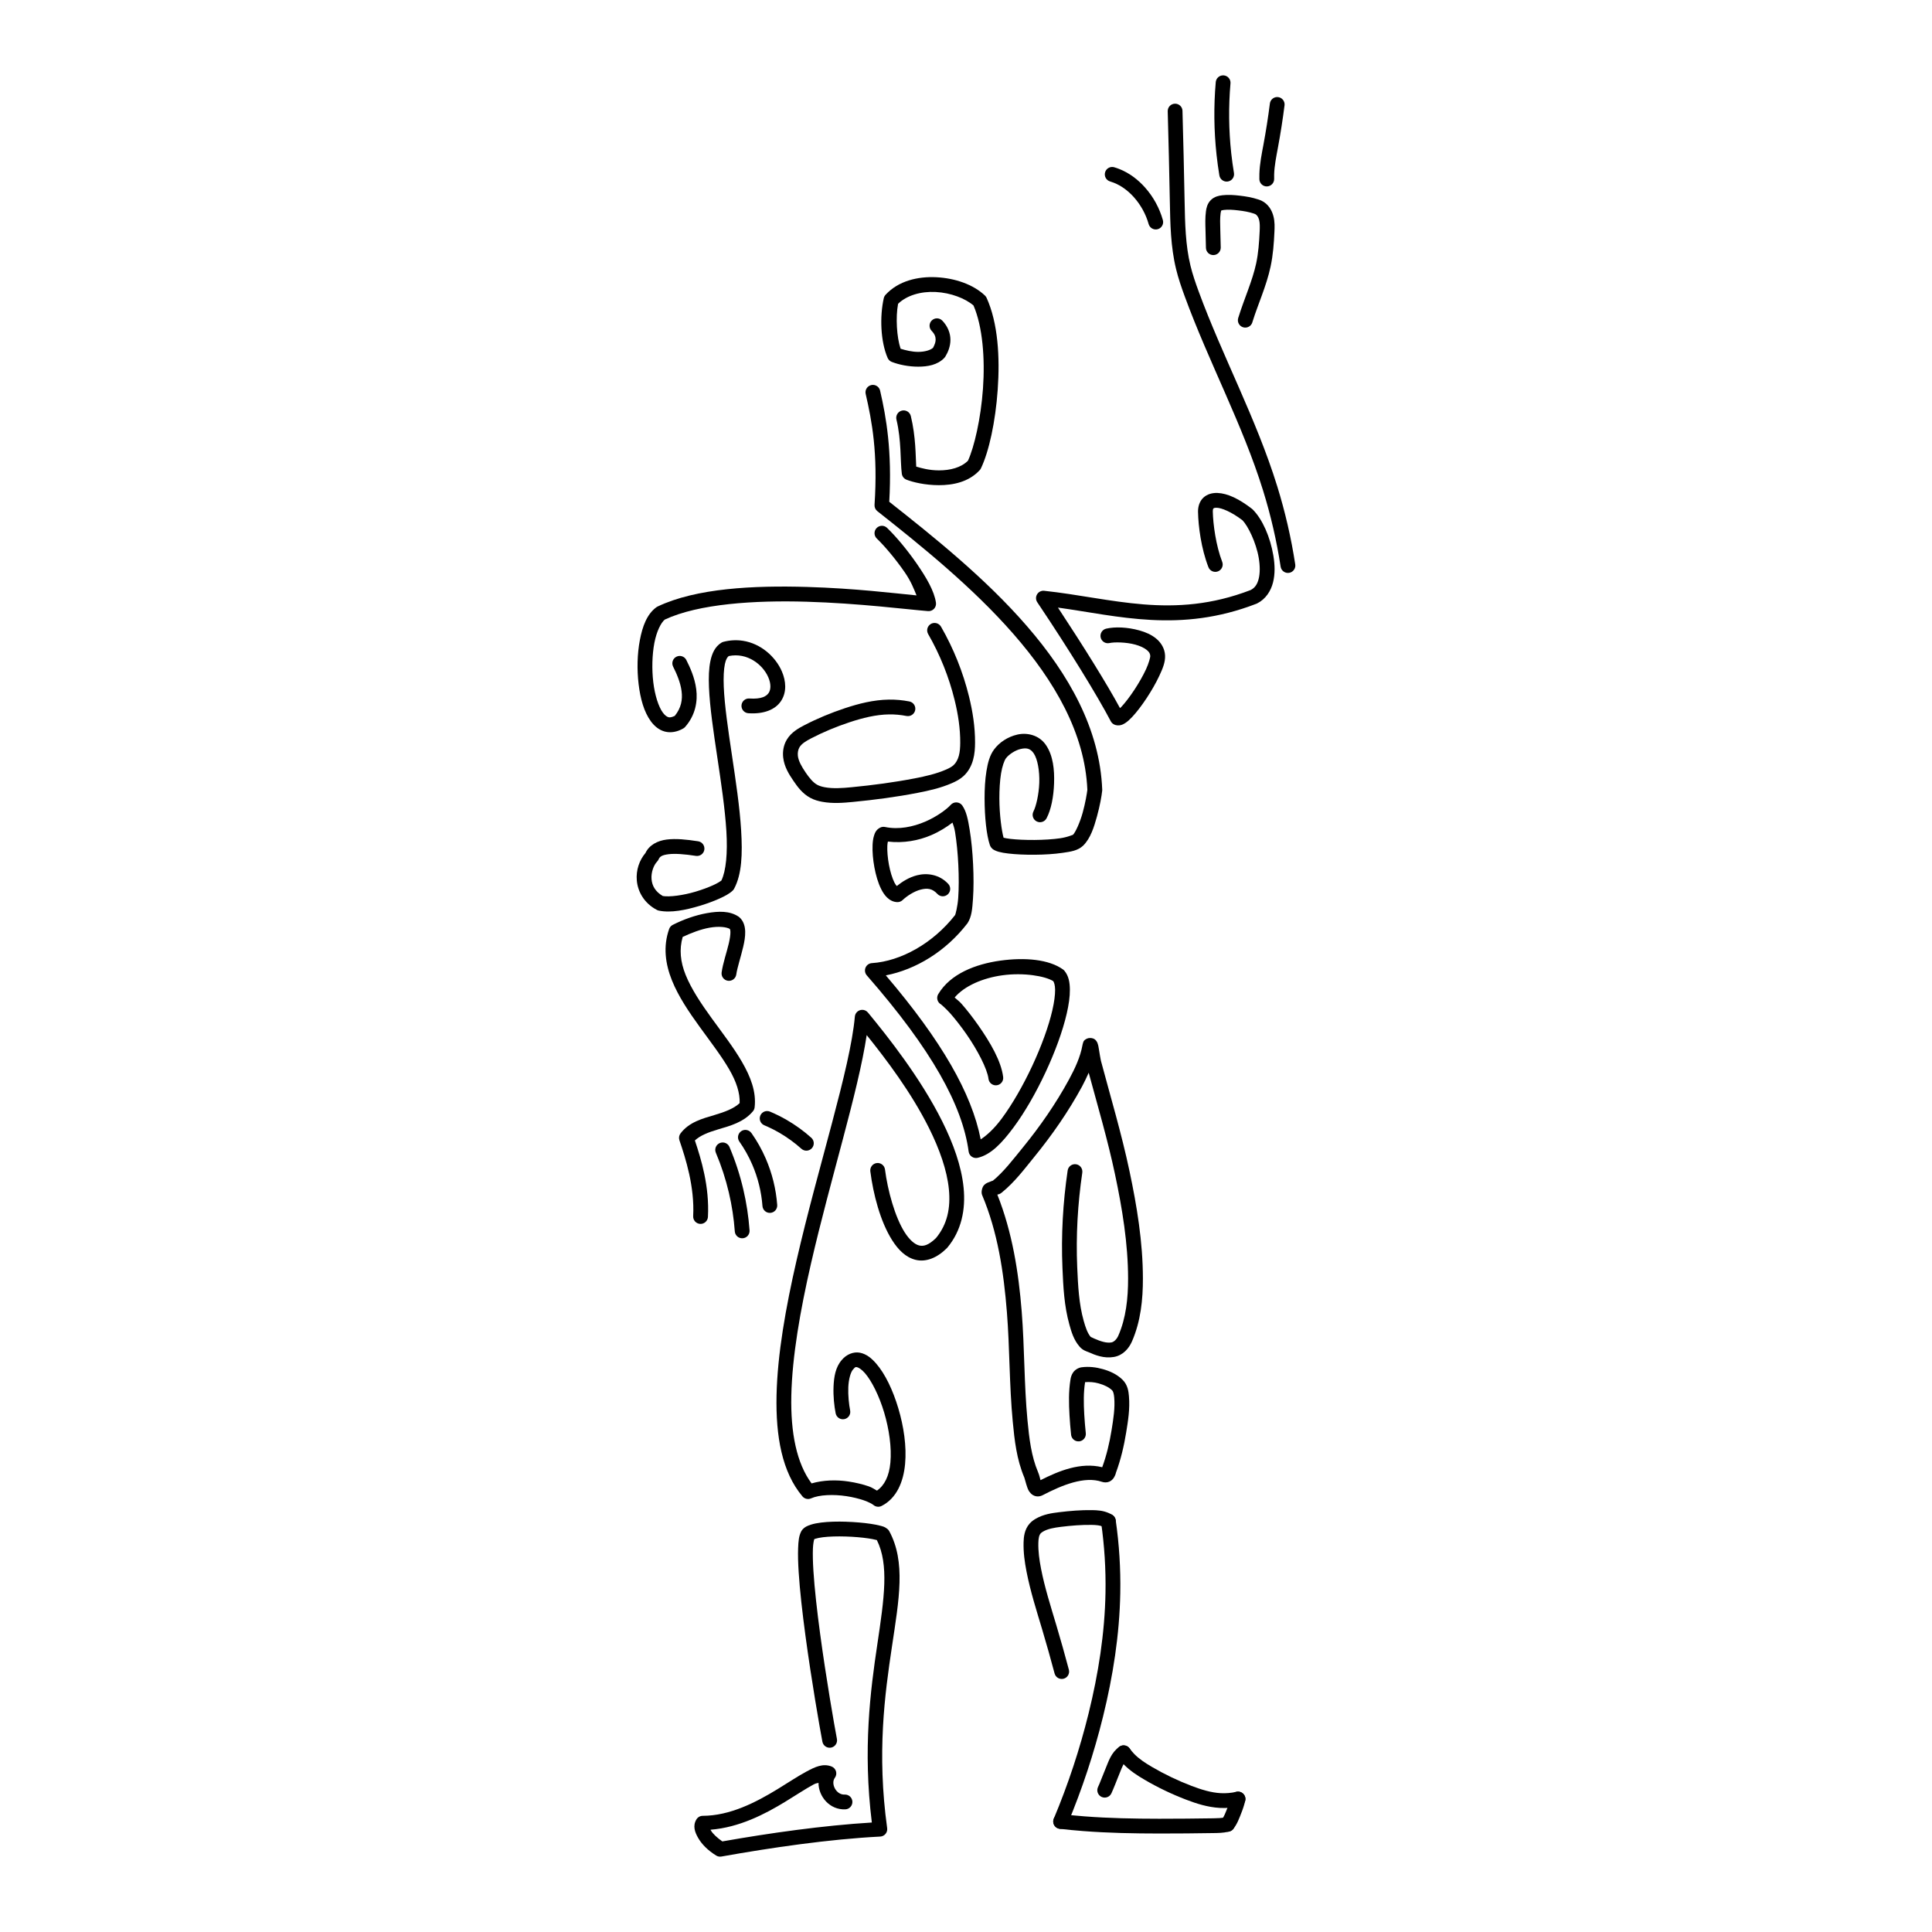 <?xml version="1.0" encoding="UTF-8"?>
<!-- Uploaded to: ICON Repo, www.iconrepo.com, Generator: ICON Repo Mixer Tools -->
<svg fill="#000000" width="800px" height="800px" version="1.1" viewBox="144 144 512 512" xmlns="http://www.w3.org/2000/svg">
 <g>
  <path d="m392.18 217.47c-4.93-0.254-10.117 0.961-13.5 4.656-0.23 0.25-0.391 0.559-0.469 0.887-1.098 4.852-0.875 11.48 1.027 15.852h0.004c0.207 0.484 0.602 0.859 1.094 1.047 1.973 0.758 4.484 1.258 6.988 1.258 2.504 0 5.109-0.43 6.926-2.316v-0.004c0.098-0.102 0.188-0.215 0.266-0.34 0.75-1.234 1.352-2.742 1.355-4.449 0.008-1.707-0.68-3.566-2.156-5.098h-0.004c-0.75-0.777-1.988-0.801-2.766-0.051-0.781 0.75-0.801 1.992-0.051 2.769 0.863 0.895 1.059 1.605 1.059 2.367-0.004 0.668-0.309 1.418-0.695 2.133-0.629 0.562-2.066 1.07-3.934 1.07-1.621 0-3.269-0.406-4.656-0.832-1.027-3.035-1.344-8.293-0.668-11.91 2.332-2.254 6.051-3.328 9.984-3.129 3.973 0.203 7.852 1.707 10.008 3.582 2.406 5.574 3.074 14.004 2.508 22.008-0.566 7.992-2.32 15.504-3.973 19.113-1.828 1.844-4.719 2.574-7.703 2.57-2.582-0.004-4.644-0.586-6.016-1-0.176-2.856-0.09-7.832-1.43-13.398v0.004c-0.125-0.504-0.441-0.941-0.883-1.211-0.445-0.273-0.977-0.355-1.484-0.234-0.504 0.121-0.941 0.438-1.211 0.883-0.27 0.441-0.355 0.977-0.234 1.48 1.348 5.606 0.984 10.977 1.426 14.367 0.094 0.711 0.566 1.312 1.23 1.574 1.711 0.668 4.91 1.453 8.59 1.457 3.68 0.008 7.91-0.805 10.812-3.973l0.004 0.004c0.133-0.145 0.238-0.305 0.324-0.48 2.141-4.461 3.852-12.328 4.453-20.875 0.605-8.547 0.09-17.645-2.949-24.328-0.105-0.227-0.254-0.434-0.434-0.605-3.098-2.938-7.914-4.594-12.844-4.848z"/>
  <path d="m467.84 195.76c-0.391 0.047-0.863 0.117-1.383 0.297-0.527 0.184-1.094 0.477-1.594 0.98-0.504 0.504-0.789 1.07-0.973 1.594-0.18 0.516-0.25 0.98-0.301 1.359-0.23 1.73-0.164 3.375-0.121 4.894 0.047 1.598 0.086 3.195 0.117 4.793 0.02 1.082 0.914 1.941 1.996 1.922 0.52-0.012 1.016-0.227 1.375-0.602 0.363-0.375 0.559-0.875 0.551-1.395-0.027-1.613-0.07-3.227-0.121-4.84-0.047-1.531-0.086-2.957 0.086-4.254 0.039-0.281 0.078-0.484 0.121-0.598 0.039-0.109 0.078-0.145 0.047-0.113s0-0.008 0.102-0.043c0.109-0.039 0.297-0.078 0.566-0.113 1.156-0.141 2.43-0.051 3.793 0.109 1.48 0.172 2.879 0.406 4.137 0.832 0.188 0.062 0.324 0.113 0.406 0.152 0.199 0.098 0.422 0.293 0.598 0.547 0.184 0.258 0.336 0.602 0.438 0.996 0.207 0.797 0.199 1.809 0.145 2.992-0.137 2.953-0.348 5.84-0.938 8.578-1.004 4.648-3.125 9.223-4.68 14.211-0.012 0.039-0.023 0.074-0.039 0.113-0.012 0.039-0.027 0.078-0.039 0.117l0.008-0.004c-0.316 1.035 0.262 2.129 1.297 2.449 0.496 0.152 1.031 0.102 1.492-0.141 0.461-0.242 0.805-0.66 0.957-1.156 0.012-0.035 0.023-0.07 0.031-0.109 0.012-0.035 0.023-0.07 0.031-0.109 1.449-4.652 3.644-9.328 4.769-14.551 0.668-3.102 0.883-6.207 1.02-9.223 0.055-1.215 0.129-2.633-0.266-4.156-0.199-0.766-0.52-1.547-1.023-2.269-0.512-0.727-1.195-1.371-2.07-1.801-0.336-0.168-0.641-0.27-0.895-0.355-1.668-0.559-3.336-0.82-4.926-1.008-1.465-0.172-3.051-0.305-4.719-0.102z"/>
  <path d="m482.38 169.72c-0.949 0.047-1.727 0.77-1.848 1.711-0.465 3.66-1.035 7.305-1.711 10.934-0.453 2.43-0.984 4.992-1.07 7.711-0.016 0.477-0.016 0.949-0.004 1.426 0.016 0.52 0.238 1.012 0.613 1.367 0.379 0.359 0.883 0.551 1.402 0.535s1.012-0.238 1.371-0.617c0.355-0.375 0.547-0.883 0.531-1.402-0.012-0.395-0.012-0.793 0-1.191 0.07-2.273 0.547-4.633 1.008-7.113 0.688-3.703 1.27-7.426 1.742-11.16l0.004 0.004c0.133-1.074-0.625-2.055-1.695-2.191-0.113-0.012-0.23-0.016-0.344-0.012z"/>
  <path d="m468.14 163.97c-1.016 0-1.863 0.777-1.953 1.789-0.559 6.41-0.484 12.871 0.211 19.27 0.199 1.828 0.449 3.644 0.746 5.457h0.004c0.082 0.512 0.367 0.973 0.789 1.273 0.422 0.305 0.949 0.426 1.461 0.34 0.516-0.082 0.973-0.367 1.277-0.789 0.301-0.426 0.426-0.953 0.34-1.465-0.289-1.742-0.531-3.484-0.723-5.238-0.668-6.141-0.734-12.352-0.199-18.508v-0.004c0.043-0.516-0.117-1.031-0.453-1.43-0.336-0.395-0.812-0.645-1.332-0.688-0.055-0.008-0.113-0.008-0.168-0.008z"/>
  <path d="m455.36 171.48c-1.082 0.031-1.934 0.93-1.902 2.012 0.223 7.965 0.41 15.934 0.562 23.902 0.113 5.871 0.199 11.949 1.66 17.941 0.609 2.504 1.441 4.906 2.297 7.234 6.449 17.574 15.336 33.98 20.754 51.43 2.047 6.594 3.602 13.344 4.648 20.168v0.004c0.078 0.512 0.359 0.977 0.777 1.281 0.418 0.309 0.945 0.438 1.457 0.359 0.516-0.078 0.977-0.359 1.285-0.777 0.309-0.422 0.438-0.945 0.355-1.461-1.074-7.019-2.676-13.953-4.781-20.734-5.566-17.941-14.5-34.406-20.82-51.621-0.836-2.281-1.613-4.543-2.164-6.809-1.324-5.426-1.441-11.215-1.555-17.094-0.152-7.977-0.34-15.953-0.562-23.93l0.004-0.004c-0.016-0.52-0.234-1.012-0.613-1.371-0.379-0.355-0.883-0.547-1.402-0.531z"/>
  <path d="m438.79 188.25c-0.887-0.023-1.68 0.555-1.926 1.406-0.305 1.039 0.289 2.125 1.324 2.43 0.336 0.098 0.672 0.215 0.996 0.344 2.008 0.793 3.836 2.172 5.344 3.871 1.797 2.023 3.141 4.473 3.875 7.078 0.141 0.504 0.477 0.926 0.93 1.18 0.453 0.254 0.988 0.316 1.488 0.176 1.039-0.293 1.645-1.375 1.352-2.414-0.898-3.184-2.519-6.148-4.715-8.621-1.848-2.078-4.141-3.852-6.836-4.914-0.438-0.172-0.883-0.328-1.332-0.457h0.004c-0.164-0.051-0.336-0.074-0.504-0.078z"/>
  <path d="m466.65 274.64c-1.355-0.055-2.746 0.297-3.754 1.254-1.008 0.957-1.434 2.363-1.406 3.766 0.074 3.836 0.844 9.723 2.754 14.645 0.391 1.008 1.527 1.504 2.531 1.113 1.012-0.391 1.512-1.523 1.121-2.531-1.645-4.242-2.422-9.949-2.488-13.301-0.012-0.645 0.121-0.789 0.188-0.852s0.262-0.199 0.891-0.172c1.246 0.051 3.797 1.039 6.777 3.309 1.465 1.508 3.625 5.891 4.316 9.984 0.352 2.066 0.359 4.062-0.02 5.559-0.375 1.477-1.02 2.383-2.129 2.953-20.684 7.961-36.809 2.106-54.707 0.199v-0.004c-0.754-0.078-1.492 0.285-1.883 0.938-0.395 0.652-0.375 1.473 0.051 2.106 8.484 12.633 15.918 24.766 19.477 31.535 0.18 0.344 0.461 0.629 0.805 0.812 0.652 0.352 1.355 0.328 1.84 0.207 0.48-0.121 0.836-0.316 1.164-0.527 0.66-0.426 1.23-0.965 1.848-1.617 1.23-1.305 2.562-3.07 3.84-5 1.273-1.93 2.481-4.019 3.379-5.949 0.902-1.93 1.586-3.57 1.512-5.352-0.078-1.871-1.098-3.457-2.379-4.504s-2.824-1.695-4.418-2.141c-3.184-0.891-6.488-1.008-8.801-0.473-0.508 0.117-0.945 0.43-1.223 0.871-0.273 0.441-0.363 0.973-0.246 1.48 0.246 1.051 1.293 1.707 2.348 1.465 1.191-0.277 4.383-0.27 6.867 0.426 1.242 0.348 2.328 0.855 2.992 1.402 0.664 0.543 0.914 0.984 0.941 1.637 0.012 0.27-0.359 1.836-1.148 3.527-0.789 1.695-1.914 3.656-3.094 5.445-1.184 1.793-2.441 3.434-3.422 4.473-0.16 0.168-0.223 0.195-0.363 0.332-3.414-6.316-9.543-16.176-16.441-26.637 16.027 2.219 32.305 6.844 52.621-1.031l-0.004-0.004c0.059-0.02 0.117-0.047 0.172-0.074 2.269-1.137 3.625-3.269 4.203-5.539s0.5-4.738 0.086-7.18c-0.828-4.879-2.875-9.586-5.465-12.172v0.004c-0.059-0.059-0.121-0.113-0.184-0.168-3.426-2.648-6.438-4.102-9.148-4.215z"/>
  <path d="m375.39 246c-0.172-0.004-0.34 0.012-0.504 0.051-1.055 0.242-1.715 1.293-1.473 2.348 1.668 7.242 3.262 15.656 2.348 29.395-0.043 0.645 0.234 1.27 0.742 1.668 23.312 18.395 54.41 43.906 55.656 73.84-0.105 0.961-0.531 3.496-1.23 6.031-0.711 2.578-1.879 5.168-2.578 5.902 0.051-0.062-1.414 0.621-3.352 0.906-1.961 0.289-4.434 0.438-6.84 0.457-2.406 0.02-4.758-0.09-6.477-0.293-0.754-0.09-1.312-0.203-1.727-0.305-0.496-1.805-1.102-6.027-1.113-10.41-0.004-2.336 0.133-4.664 0.441-6.59 0.312-1.926 0.863-3.449 1.297-4.039 0.703-0.953 2.383-2.125 3.894-2.473 1.508-0.344 2.551-0.207 3.488 1.184 1 1.48 1.566 4.644 1.457 7.773-0.109 3.129-0.871 6.309-1.543 7.582h0.008c-0.504 0.957-0.137 2.141 0.82 2.644 0.961 0.504 2.144 0.137 2.644-0.82 1.211-2.301 1.867-5.676 1.992-9.27s-0.254-7.328-2.129-10.102c-1.84-2.727-5.043-3.391-7.609-2.805-2.562 0.586-4.785 2.078-6.172 3.957-1.145 1.547-1.656 3.512-2.016 5.742-0.359 2.231-0.496 4.734-0.492 7.223 0.012 4.977 0.508 9.699 1.395 12.332 0.02 0.059 0.043 0.117 0.07 0.176 0.352 0.789 0.84 1.031 1.207 1.223 0.367 0.191 0.707 0.301 1.074 0.406 0.734 0.203 1.574 0.344 2.555 0.457 1.957 0.23 4.422 0.344 6.969 0.324 2.543-0.02 5.152-0.172 7.379-0.5 2.231-0.328 4.008-0.547 5.492-1.926h-0.004c0.02-0.02 0.039-0.039 0.059-0.059 1.891-1.918 2.801-4.816 3.586-7.656 0.785-2.84 1.25-5.496 1.383-6.816h0.004c0.008-0.094 0.012-0.188 0.008-0.277-1.246-32.246-33.113-57.895-56.438-76.305 0.762-13.426-0.781-22.312-2.426-29.453-0.199-0.867-0.957-1.492-1.848-1.523z"/>
  <path d="m377.68 283.34c-0.52 0.012-1.012 0.227-1.371 0.602-0.363 0.375-0.559 0.875-0.551 1.395 0.012 0.523 0.227 1.016 0.602 1.375 2.152 2.07 5.039 5.516 7.402 8.941 1.68 2.438 2.375 4.301 3.129 6.133-5.996-0.574-16.297-1.867-28.977-2.238-14.152-0.418-29.414 0.309-39.656 5.195-0.109 0.051-0.215 0.113-0.316 0.188-2.512 1.84-3.68 5.07-4.371 8.711-0.695 3.641-0.793 7.781-0.336 11.629 0.461 3.848 1.414 7.387 3.269 9.906 0.926 1.258 2.156 2.301 3.715 2.703s3.285 0.078 4.867-0.836v-0.004c0.188-0.105 0.355-0.246 0.496-0.41 2.75-3.129 3.336-6.824 2.93-9.98s-1.695-5.887-2.629-7.742h0.004c-0.488-0.965-1.664-1.355-2.629-0.871-0.465 0.234-0.82 0.641-0.984 1.137-0.16 0.492-0.121 1.031 0.113 1.496 0.875 1.742 1.934 4.106 2.238 6.484 0.293 2.262-0.086 4.434-1.801 6.562-0.684 0.32-1.238 0.465-1.621 0.367-0.453-0.117-0.977-0.469-1.543-1.234-1.133-1.535-2.121-4.598-2.531-8.043-0.41-3.441-0.312-7.273 0.289-10.43 0.59-3.082 1.77-5.387 2.766-6.184 8.988-4.191 23.809-5.137 37.617-4.727 13.914 0.41 26.727 2.059 32.145 2.488 0.594 0.047 1.176-0.18 1.586-0.613 0.406-0.438 0.594-1.031 0.508-1.621-0.457-3.121-2.543-6.644-5.051-10.285-2.508-3.641-5.469-7.195-7.914-9.547-0.375-0.359-0.875-0.555-1.395-0.547z"/>
  <path d="m340.84 313.81c-1.617-0.246-3.34-0.184-5.133 0.285-0.184 0.047-0.355 0.121-0.516 0.219-1.699 1.027-2.5 2.848-2.922 4.844s-0.492 4.332-0.383 6.977c0.219 5.285 1.195 11.801 2.203 18.527 1.008 6.731 2.047 13.668 2.41 19.617 0.352 5.766-0.09 10.527-1.324 13.07-0.328 0.246-1.043 0.727-2.184 1.238-1.293 0.586-2.926 1.191-4.633 1.703-3.316 0.996-6.941 1.461-8.703 1.164-2.008-1.164-2.84-2.734-2.988-4.453-0.156-1.812 0.566-3.727 1.488-4.691 0.164-0.168 0.293-0.367 0.387-0.582 0.32-0.742 0.914-1.137 2.629-1.352 1.715-0.215 4.266-0.023 7.246 0.441 0.512 0.082 1.039-0.047 1.457-0.352 0.422-0.305 0.703-0.766 0.781-1.281 0.168-1.066-0.566-2.07-1.637-2.234-3.133-0.488-5.922-0.766-8.344-0.461-2.363 0.297-4.609 1.406-5.625 3.57-1.617 1.918-2.527 4.516-2.289 7.277 0.254 2.953 1.949 6.051 5.336 7.809 0.16 0.082 0.328 0.141 0.5 0.176 3.199 0.672 7.164-0.164 10.887-1.281 1.863-0.559 3.629-1.215 5.117-1.883 1.488-0.672 2.648-1.27 3.562-2.133 0.156-0.145 0.281-0.312 0.383-0.5 2.074-3.867 2.242-9.273 1.863-15.488s-1.441-13.227-2.445-19.953c-1.008-6.727-1.957-13.184-2.16-18.113-0.102-2.465-0.004-4.551 0.301-6.004 0.281-1.332 0.699-1.852 1.016-2.102 4.898-1.023 9.023 2.238 10.484 5.613 0.75 1.734 0.699 3.238 0.121 4.129s-1.898 1.723-5.133 1.504l-0.004-0.004c-0.516-0.035-1.027 0.137-1.422 0.48-0.391 0.344-0.629 0.828-0.664 1.348-0.07 1.078 0.746 2.012 1.828 2.082 4.062 0.273 7.144-0.93 8.672-3.273 1.531-2.344 1.301-5.273 0.195-7.828-1.656-3.832-5.512-7.367-10.359-8.109z"/>
  <path d="m391.67 309.09c-0.344 0-0.68 0.09-0.977 0.258-0.449 0.262-0.781 0.688-0.918 1.191-0.133 0.5-0.066 1.039 0.195 1.488 3.141 5.461 5.508 11.371 7.012 17.488 0.922 3.746 1.508 7.547 1.488 11.309-0.008 1.266-0.09 2.441-0.371 3.473-0.277 1.016-0.77 1.914-1.41 2.492-0.473 0.43-1.16 0.801-1.984 1.16-2.547 1.109-5.371 1.762-8.297 2.328-5.508 1.062-11.094 1.801-16.711 2.344-2.531 0.246-4.941 0.414-7.129 0.008-0.75-0.141-1.414-0.34-1.949-0.625-1.125-0.598-2.133-1.832-3.137-3.309-1.051-1.551-1.879-3.019-2.039-4.379-0.094-0.828 0.062-1.672 0.426-2.281 0.254-0.426 0.668-0.848 1.188-1.23 0.523-0.387 1.164-0.746 1.879-1.121 3.258-1.695 6.668-3.106 10.172-4.269 3.496-1.16 7.016-2.039 10.488-2.09 1.551-0.023 3.109 0.117 4.633 0.418l0.004-0.004c0.508 0.102 1.039-0.004 1.469-0.297 0.434-0.289 0.73-0.738 0.832-1.25 0.102-0.508-0.008-1.039-0.297-1.469-0.289-0.434-0.738-0.73-1.25-0.832-1.793-0.352-3.621-0.516-5.445-0.488-4.082 0.062-7.988 1.07-11.664 2.289-3.68 1.223-7.289 2.715-10.75 4.512-0.762 0.395-1.59 0.844-2.406 1.445-0.82 0.605-1.621 1.371-2.219 2.379-0.875 1.473-1.133 3.148-0.949 4.727 0.285 2.492 1.562 4.477 2.691 6.137 1.078 1.586 2.391 3.43 4.539 4.57 1.027 0.547 2.086 0.832 3.074 1.016 2.863 0.531 5.644 0.285 8.223 0.039 5.707-0.551 11.414-1.301 17.074-2.398 3.008-0.582 6.125-1.277 9.121-2.582 0.977-0.426 2.066-0.961 3.051-1.852 1.344-1.219 2.129-2.793 2.559-4.359 0.426-1.551 0.504-3.074 0.512-4.484 0.023-4.184-0.629-8.297-1.602-12.266-1.594-6.477-4.098-12.727-7.422-18.508l-0.004 0.008c-0.352-0.609-1-0.984-1.699-0.984z"/>
  <path d="m397.44 356.64c-0.566-0.008-1.109 0.23-1.484 0.652-0.945 1.059-3.562 3.078-6.769 4.453s-7.012 2.18-10.645 1.414c-0.426-0.09-0.871-0.035-1.266 0.156-1.105 0.543-1.441 1.441-1.672 2.203-0.23 0.762-0.324 1.559-0.363 2.441-0.078 1.766 0.102 3.84 0.484 5.902 0.383 2.062 0.957 4.09 1.801 5.769 0.422 0.84 0.91 1.602 1.578 2.242s1.625 1.191 2.731 1.199c0.504 0.004 0.988-0.188 1.355-0.535 1.188-1.117 3.07-2.34 4.793-2.781 1.723-0.441 3.062-0.332 4.434 1.145v0.004c0.738 0.789 1.977 0.836 2.769 0.098 0.793-0.738 0.84-1.977 0.102-2.769-2.352-2.531-5.625-2.953-8.277-2.273-2.121 0.543-3.879 1.668-5.356 2.852-0.184-0.219-0.395-0.48-0.629-0.941-0.582-1.156-1.117-2.926-1.453-4.727-0.336-1.805-0.48-3.664-0.422-5.008 0.023-0.504 0.09-0.812 0.148-1.113 4.125 0.484 8.133-0.262 11.43-1.676 2.324-0.996 4.144-2.172 5.691-3.352 0.262 0.871 0.465 1.215 0.684 2.527 0.41 2.508 0.715 5.621 0.863 8.719s0.148 6.199-0.027 8.68c-0.176 2.461-0.75 4.434-0.816 4.559-5.867 7.516-14.395 12.258-22.066 12.758l-0.004-0.004c-0.742 0.051-1.395 0.516-1.68 1.203-0.285 0.691-0.156 1.48 0.332 2.043 17.266 19.746 25.367 34.523 26.996 46.703 0.074 0.543 0.371 1.035 0.824 1.348 0.453 0.316 1.016 0.426 1.551 0.305 3.516-0.801 6.465-3.938 9.512-8.043s6.019-9.32 8.516-14.68c2.496-5.356 4.516-10.836 5.59-15.508 0.539-2.336 0.848-4.465 0.832-6.352-0.016-1.887-0.305-3.606-1.43-4.977l0.004 0.004c-0.105-0.129-0.23-0.246-0.363-0.344-3.746-2.711-10.129-3.262-16.645-2.359-6.516 0.902-13.23 3.469-16.449 8.879h-0.004c-0.273 0.465-0.348 1.02-0.199 1.539 0.145 0.52 0.5 0.953 0.977 1.203-0.07-0.035 1.227 1.008 2.492 2.449 1.266 1.445 2.769 3.359 4.219 5.438 2.894 4.16 5.508 9.172 5.832 11.812v0.004c0.129 1.074 1.109 1.836 2.18 1.707 1.074-0.133 1.84-1.109 1.707-2.184-0.52-4.246-3.445-9.188-6.504-13.578-1.527-2.195-3.106-4.207-4.488-5.785-0.711-0.812-1.281-1.156-1.863-1.719 2.598-3.066 7.441-5.16 12.637-5.879 5.668-0.785 11.387 0.207 13.5 1.555 0.195 0.324 0.473 0.996 0.484 2.273 0.012 1.414-0.238 3.301-0.73 5.438-0.984 4.277-2.918 9.574-5.324 14.73s-5.285 10.191-8.113 13.996c-2.059 2.773-3.984 4.457-5.551 5.488-2.398-12.184-10.293-26.035-25.145-43.461 7.973-1.547 15.875-6.367 21.559-13.707h0.004c0.035-0.043 0.066-0.09 0.098-0.137 1.102-1.711 1.246-3.738 1.438-6.441s0.188-5.918 0.031-9.145c-0.156-3.227-0.465-6.445-0.91-9.16-0.445-2.715-0.84-4.793-1.938-6.402h0.004c-0.363-0.527-0.957-0.844-1.594-0.852z"/>
  <path d="m335.82 385.66c-1.418-0.105-2.93 0.055-4.461 0.328-3.066 0.543-6.293 1.691-9.07 3.113l-0.004-0.004c-0.445 0.23-0.789 0.621-0.953 1.09-1.652 4.644-0.996 9.305 0.738 13.621 1.734 4.316 4.519 8.402 7.367 12.34s5.773 7.723 7.824 11.27c1.898 3.281 2.863 6.25 2.754 8.918-1.508 1.438-3.902 2.34-6.754 3.184-3.121 0.922-6.676 1.859-8.922 4.859v-0.004c-0.387 0.52-0.496 1.195-0.285 1.809 1.637 4.805 4.051 12.316 3.644 20.105v-0.004c-0.027 0.52 0.152 1.027 0.5 1.414 0.348 0.387 0.836 0.617 1.355 0.645 0.52 0.027 1.027-0.152 1.414-0.5 0.383-0.352 0.617-0.836 0.645-1.355 0.422-8.098-1.812-15.34-3.461-20.254 1.348-1.281 3.496-2.152 6.223-2.957 3.109-0.918 6.719-1.859 9.168-4.785 0.242-0.293 0.398-0.652 0.441-1.031 0.484-4.125-1.082-8.125-3.332-12.008-2.246-3.887-5.242-7.734-8.043-11.602-2.801-3.867-5.402-7.75-6.91-11.5-1.395-3.473-1.727-6.746-0.781-10.055 2.266-1.07 4.812-2.039 7.121-2.449 2.508-0.445 4.516-0.168 5.344 0.316 0.062 0.082 0.168 0.203 0.184 0.828 0.016 0.73-0.145 1.82-0.426 3.023-0.562 2.406-1.551 5.207-1.902 7.688h0.004c-0.152 1.07 0.594 2.059 1.664 2.211 0.516 0.07 1.035-0.062 1.453-0.375 0.414-0.312 0.688-0.777 0.762-1.293 0.25-1.789 1.207-4.633 1.84-7.34 0.316-1.352 0.555-2.688 0.523-4.008-0.031-1.32-0.375-2.797-1.551-3.828v0.004c-0.062-0.055-0.129-0.105-0.199-0.152-1.168-0.785-2.5-1.156-3.918-1.262z"/>
  <path d="m335.41 446.77c-0.227 0.012-0.453 0.062-0.66 0.152-0.996 0.422-1.465 1.57-1.043 2.566 1.449 3.422 2.606 6.969 3.453 10.586 0.793 3.371 1.32 6.809 1.57 10.266 0.039 0.52 0.281 1 0.672 1.34 0.395 0.34 0.906 0.512 1.426 0.473 0.52-0.035 1-0.277 1.34-0.672 0.344-0.395 0.512-0.906 0.473-1.426-0.266-3.66-0.82-7.301-1.66-10.875-0.898-3.832-2.125-7.59-3.66-11.215-0.324-0.762-1.086-1.238-1.91-1.195z"/>
  <path d="m341.53 443.43c-0.402 0.004-0.793 0.129-1.121 0.359-0.883 0.621-1.098 1.844-0.477 2.727 1.34 1.906 2.488 3.953 3.414 6.09 1.508 3.481 2.43 7.223 2.715 11.004v0.004c0.039 0.516 0.281 1 0.676 1.34s0.906 0.508 1.422 0.469c0.52-0.039 1-0.281 1.34-0.676 0.34-0.395 0.508-0.91 0.469-1.426-0.316-4.223-1.344-8.379-3.023-12.266-1.031-2.387-2.309-4.664-3.805-6.789h-0.004c-0.367-0.523-0.969-0.836-1.605-0.836z"/>
  <path d="m347.22 438.44c-0.758 0.031-1.43 0.5-1.727 1.199-0.199 0.48-0.203 1.02-0.008 1.5 0.195 0.48 0.574 0.863 1.055 1.066 1.363 0.574 2.688 1.23 3.969 1.973 2.098 1.215 4.074 2.648 5.879 4.266v-0.004c0.387 0.348 0.895 0.527 1.414 0.5 0.52-0.031 1.008-0.266 1.352-0.652 0.348-0.387 0.527-0.895 0.5-1.414-0.031-0.52-0.262-1.008-0.652-1.355-2.008-1.797-4.199-3.387-6.531-4.734-1.422-0.82-2.894-1.551-4.41-2.191-0.266-0.109-0.551-0.164-0.84-0.152z"/>
  <path d="m433.75 419.24c-0.449-0.207-1.227-0.223-1.715 0.016-0.977 0.477-0.949 0.949-1.031 1.176-0.082 0.23-0.109 0.375-0.137 0.527-0.555 3.117-1.961 6.152-3.586 9.145-3.465 6.375-7.641 12.383-12.25 18.035-2.633 3.227-5.066 6.453-8.012 8.848 0.32-0.262-0.242 0.043-0.918 0.293-0.34 0.125-0.746 0.242-1.277 0.746s-0.891 1.875-0.555 2.668c4.121 9.738 5.731 20.434 6.578 31.145 0.75 9.473 0.617 19.133 1.539 28.859 0.461 4.879 1.016 10.043 3.086 14.914 0.109 0.254 0.359 1.391 0.734 2.457 0.188 0.535 0.371 1.098 0.988 1.719 0.309 0.312 0.793 0.641 1.398 0.746 0.605 0.109 1.23-0.039 1.676-0.27 5.223-2.711 11.133-5.141 15.766-3.562 0.547 0.188 1.297 0.227 1.93-0.043 0.633-0.27 1.02-0.734 1.238-1.09 0.441-0.715 0.508-1.219 0.555-1.348 1.277-3.469 2.113-7.047 2.691-10.621 0.488-3.008 1.027-6.227 0.73-9.598-0.105-1.211-0.289-2.973-1.699-4.356-1.555-1.527-3.484-2.328-5.269-2.828-1.738-0.488-3.633-0.727-5.574-0.473-0.918 0.121-1.781 0.703-2.234 1.348-0.453 0.645-0.613 1.277-0.707 1.832-0.535 3.238-0.441 6.438-0.27 9.496 0.098 1.738 0.242 3.469 0.422 5.191v0.016c0.113 1.074 1.074 1.855 2.148 1.746 0.52-0.051 0.992-0.309 1.32-0.715 0.328-0.402 0.484-0.922 0.43-1.438-0.172-1.672-0.316-3.34-0.41-5.004-0.164-2.941-0.215-5.812 0.223-8.531 1.176-0.094 2.387-0.012 3.594 0.328 1.426 0.398 2.719 1 3.582 1.848 0.258 0.254 0.453 0.887 0.543 1.898 0.238 2.727-0.211 5.625-0.699 8.633-0.547 3.371-1.324 6.691-2.481 9.84-5.758-1.402-11.508 0.973-16.355 3.43-0.168-0.613-0.305-1.324-0.664-2.168-1.773-4.172-2.336-8.918-2.793-13.75-0.895-9.441-0.758-19.082-1.527-28.801-0.828-10.414-2.5-21.004-6.457-30.961 0.367-0.105 0.605-0.07 1.191-0.547 3.445-2.801 6.016-6.269 8.578-9.414 4.734-5.805 9.051-12.008 12.652-18.637 0.641-1.176 1.223-2.438 1.793-3.699 2.434 8.98 5.055 17.867 6.957 26.852 1.941 9.172 3.465 18.414 3.481 27.66 0.008 5.258-0.551 10.52-2.574 15.137-0.434 0.992-1.168 1.703-1.859 1.824-1.281 0.219-2.848-0.273-4.519-1.016-0.738-0.328-0.988-0.477-0.941-0.426-0.867-1.004-1.383-2.543-1.875-4.289-1.254-4.457-1.5-9.277-1.711-14.18-0.355-8.367 0.121-16.777 1.344-25.078l-0.004-0.004c0.156-1.07-0.582-2.066-1.652-2.223s-2.066 0.582-2.223 1.652c-1.254 8.531-1.75 17.191-1.379 25.82 0.211 4.914 0.438 10.043 1.852 15.07 0.504 1.793 1.098 3.953 2.684 5.789 0.887 1.027 1.895 1.258 2.324 1.445 1.84 0.816 4.148 1.746 6.773 1.293 2.445-0.422 3.992-2.297 4.785-4.109 2.352-5.367 2.91-11.184 2.902-16.715-0.016-9.672-1.594-19.184-3.562-28.473-2.102-9.922-4.996-19.57-7.57-29.223-0.109-0.406-0.34-1.918-0.531-3.051-0.098-0.566-0.137-0.961-0.352-1.551-0.055-0.148-0.086-0.309-0.34-0.641-0.125-0.164-0.316-0.406-0.766-0.617z"/>
  <path d="m372.51 411.62c-1.02-0.008-1.875 0.766-1.965 1.785-1.207 13.742-9.684 39.512-15.441 64.574-2.879 12.531-5.082 24.934-5.312 35.809-0.234 10.879 1.453 20.344 6.859 26.762h-0.004c0.562 0.668 1.5 0.887 2.297 0.531 2.164-0.969 5.953-1.102 9.367-0.582 1.707 0.258 3.332 0.664 4.625 1.109 1.289 0.445 2.269 1.004 2.504 1.211l0.004-0.004c0.598 0.531 1.465 0.641 2.18 0.281 4.027-2.039 5.801-6.43 6.234-11.129s-0.363-9.961-1.797-14.758c-1.434-4.793-3.461-9.086-5.887-11.875-1.215-1.395-2.551-2.5-4.266-2.848-1.699-0.344-3.598 0.441-4.812 1.902-1.695 1.926-2.09 4.516-2.199 7.07-0.109 2.57 0.18 5.156 0.559 7.082 0.207 1.059 1.234 1.754 2.297 1.547 1.059-0.211 1.75-1.238 1.543-2.301-0.32-1.633-0.578-4.016-0.488-6.164s0.648-4.012 1.227-4.66h0.004c0.02-0.02 0.035-0.043 0.055-0.062 0.582-0.707 0.668-0.648 1.039-0.574 0.371 0.074 1.195 0.547 2.09 1.578 1.789 2.059 3.769 6.016 5.086 10.426 1.316 4.41 2.019 9.305 1.652 13.277-0.332 3.59-1.57 6.047-3.559 7.422-0.703-0.379-1.297-0.824-2.188-1.133-1.555-0.535-3.379-0.98-5.309-1.273-3.266-0.496-6.738-0.402-9.828 0.496-3.945-5.289-5.582-13.359-5.371-23.25 0.223-10.41 2.367-22.613 5.215-35.016 5.199-22.625 12.48-45.363 14.762-60.543 5.117 6.375 11.777 15.129 16.523 24.652 2.769 5.555 4.762 11.168 5.258 16.203 0.492 5.004-0.438 9.336-3.41 12.922-2 1.953-3.328 2.25-4.461 1.977-1.156-0.277-2.547-1.441-3.84-3.473-2.582-4.062-4.504-11.074-5.223-16.672-0.137-1.07-1.117-1.832-2.191-1.695-0.516 0.066-0.984 0.336-1.301 0.746-0.32 0.414-0.461 0.934-0.395 1.449 0.773 6.027 2.633 13.297 5.801 18.277 1.586 2.492 3.562 4.535 6.227 5.18 2.664 0.641 5.602-0.461 8.227-3.07l0.004-0.004c0.043-0.039 0.082-0.082 0.121-0.125 3.781-4.512 4.91-10.137 4.344-15.895-0.566-5.758-2.75-11.746-5.648-17.566-5.801-11.637-14.539-22.613-19.707-28.883h-0.004c-0.367-0.449-0.914-0.711-1.496-0.715z"/>
  <path d="m368.23 547.27c-2.312-0.07-4.641-0.023-6.629 0.223-0.992 0.125-1.902 0.297-2.727 0.562-0.824 0.266-1.609 0.578-2.289 1.379v0.004c-0.098 0.113-0.18 0.242-0.25 0.379-0.648 1.277-0.75 2.629-0.824 4.414-0.074 1.781-0.012 3.93 0.141 6.356 0.305 4.856 0.984 10.812 1.793 16.832 1.621 12.039 3.766 24.285 4.5 28.156 0.203 1.062 1.23 1.758 2.293 1.559 1.059-0.203 1.758-1.23 1.555-2.293-0.711-3.754-2.856-16.012-4.461-27.945-0.805-5.969-1.469-11.863-1.766-16.555-0.148-2.344-0.199-4.387-0.137-5.949 0.059-1.391 0.27-2.219 0.355-2.5 0.07-0.039 0.02-0.02 0.293-0.109 0.465-0.152 1.172-0.297 2.008-0.402 1.668-0.207 3.852-0.262 6.019-0.195 2.172 0.066 4.344 0.254 6.019 0.504 0.84 0.125 1.555 0.266 2.051 0.398 0.199 0.051 0.086 0 0.203 0.051 3.238 6.504 1.961 15.316 0.117 27.66-1.824 12.199-3.856 27.719-1.449 47.184-12.945 0.785-27.094 2.797-39.621 5.008-1.418-0.992-2.527-2.047-2.996-2.852-0.137-0.238-0.082-0.074-0.133-0.246 7.625-0.605 14.391-4.113 19.777-7.402 2.938-1.793 5.5-3.496 7.488-4.562 0.797-0.426 0.812-0.285 1.352-0.457-0.012 3.641 3.008 7.227 7.125 7.016v0.004c1.078-0.059 1.906-0.977 1.855-2.055-0.055-1.082-0.973-1.914-2.055-1.859-2.254 0.113-3.742-2.906-2.598-4.438 0.363-0.488 0.477-1.117 0.316-1.699-0.164-0.586-0.59-1.062-1.152-1.289-2.301-0.93-4.426 0.113-6.699 1.332-2.269 1.219-4.82 2.926-7.672 4.668-5.711 3.488-12.559 7.035-19.801 7.059h-0.004c-0.68 0-1.309 0.359-1.664 0.941-1.027 1.684-0.453 3.356 0.477 4.953 0.926 1.598 2.484 3.227 4.758 4.633h-0.004c0.41 0.254 0.902 0.348 1.379 0.262 13.277-2.367 28.613-4.609 42.09-5.293 0.547-0.027 1.059-0.285 1.41-0.707s0.508-0.973 0.434-1.52c-2.762-19.926-0.621-35.496 1.266-48.102 1.887-12.605 3.703-22.449-0.715-30.613l-0.004 0.004c-0.117-0.223-0.277-0.418-0.473-0.578-0.746-0.613-1.285-0.699-2-0.887-0.715-0.188-1.543-0.344-2.481-0.484-1.871-0.277-4.156-0.473-6.473-0.547z"/>
  <path d="m441.74 606.54c-0.402 0.008-0.789 0.137-1.117 0.371-0.504 0.367-0.961 0.797-1.355 1.277-0.805 0.977-1.258 2.016-1.637 2.906-0.816 1.918-1.492 3.809-2.246 5.582-0.133 0.316-0.273 0.629-0.414 0.941-0.445 0.988-0.004 2.148 0.98 2.594 0.984 0.445 2.144 0.008 2.59-0.977 0.152-0.34 0.301-0.68 0.445-1.02 0.82-1.918 1.496-3.812 2.254-5.59 0.348-0.816 0.68-1.488 1.055-1.941 0.184-0.223 0.395-0.426 0.629-0.594l-0.004-0.004c0.879-0.637 1.074-1.859 0.441-2.734-0.375-0.52-0.98-0.82-1.621-0.812z"/>
  <path d="m441.76 606.54c-0.402 0.004-0.793 0.133-1.117 0.363-0.426 0.301-0.715 0.758-0.801 1.27s0.031 1.039 0.332 1.465c0.473 0.668 0.996 1.293 1.566 1.879 1.699 1.754 3.68 3.019 5.582 4.133 3.519 2.059 7.207 3.824 11.016 5.281 2.758 1.055 5.731 2.008 8.93 2.184 1.762 0.098 3.535-0.051 5.258-0.441v-0.004c0.508-0.113 0.949-0.426 1.223-0.867 0.277-0.441 0.367-0.973 0.254-1.48-0.242-1.055-1.289-1.715-2.344-1.473-1.363 0.309-2.777 0.43-4.172 0.355-2.543-0.137-5.133-0.938-7.742-1.934-3.609-1.379-7.109-3.055-10.441-5.004-1.801-1.051-3.457-2.144-4.742-3.473-0.43-0.445-0.824-0.922-1.184-1.426h-0.004c-0.371-0.523-0.973-0.832-1.613-0.828z"/>
  <path d="m472 618.8c-0.887 0.039-1.633 0.668-1.824 1.531-0.055 0.25-0.121 0.5-0.191 0.746-0.258 0.918-0.629 1.863-1.031 2.863-0.293 0.727-0.562 1.355-0.863 1.844-0.102 0.16-0.207 0.316-0.324 0.461v0.004c-0.32 0.41-0.469 0.93-0.406 1.445 0.059 0.516 0.324 0.984 0.73 1.309 0.406 0.32 0.926 0.469 1.445 0.406 0.516-0.062 0.984-0.324 1.309-0.734 0.207-0.262 0.398-0.535 0.574-0.816 0.535-0.859 0.875-1.707 1.172-2.445 0.41-1.016 0.84-2.094 1.168-3.273 0.09-0.316 0.172-0.637 0.242-0.957l0.004-0.004c0.113-0.508 0.02-1.039-0.262-1.477-0.281-0.441-0.723-0.75-1.23-0.859-0.168-0.039-0.34-0.051-0.512-0.043z"/>
  <path d="m425.12 624.75c-1.016-0.023-1.883 0.73-1.996 1.742-0.121 1.07 0.652 2.039 1.723 2.164 2.051 0.234 4.106 0.434 6.16 0.59 6.742 0.523 13.484 0.645 20.191 0.652 4.812 0.008 9.621-0.043 14.426-0.117 1.172-0.016 2.496-0.027 3.906-0.355 0.094-0.023 0.188-0.047 0.281-0.07v0.004c0.504-0.133 0.934-0.461 1.191-0.91 0.262-0.449 0.336-0.984 0.199-1.488-0.273-1.043-1.344-1.668-2.391-1.391-0.059 0.016-0.117 0.027-0.172 0.043-0.867 0.203-1.902 0.234-3.07 0.254-4.793 0.07-9.582 0.121-14.363 0.117-6.664-0.008-13.305-0.129-19.895-0.641-2.012-0.156-4.019-0.348-6.019-0.574v-0.008c-0.059-0.004-0.113-0.008-0.172-0.012z"/>
  <path d="m437.79 545.17c-0.113-0.004-0.227 0.004-0.336 0.02-0.516 0.074-0.98 0.352-1.289 0.766-0.312 0.418-0.445 0.941-0.371 1.453 0.895 6.188 1.285 12.449 1.172 18.699-0.195 10.719-1.879 21.418-4.461 31.898-2.352 9.539-5.441 18.891-9.238 27.949h-0.004c-0.418 1 0.055 2.144 1.051 2.562s2.144-0.051 2.562-1.051c3.875-9.246 7.031-18.789 9.434-28.523 2.637-10.695 4.375-21.684 4.574-32.766 0.117-6.461-0.285-12.934-1.211-19.332-0.137-0.941-0.934-1.648-1.883-1.676z"/>
  <path d="m433.41 544.2c-2.949-0.047-5.863 0.199-8.715 0.547-1.945 0.238-4.18 0.539-6.262 1.762-0.516 0.305-1.074 0.691-1.578 1.262-0.707 0.797-1.098 1.711-1.312 2.582-0.215 0.863-0.266 1.672-0.285 2.394-0.07 2.668 0.297 5.258 0.781 7.738 1.035 5.312 2.672 10.391 4.168 15.402 1.148 3.852 2.238 7.719 3.269 11.602v-0.004c0.277 1.047 1.348 1.668 2.394 1.395 1.043-0.277 1.668-1.348 1.391-2.394-1.039-3.926-2.141-7.832-3.301-11.723-1.512-5.062-3.098-10.023-4.074-15.035-0.457-2.34-0.77-4.648-0.711-6.887 0.016-0.602 0.066-1.121 0.168-1.543 0.102-0.41 0.27-0.738 0.441-0.93 0.125-0.141 0.336-0.309 0.637-0.484 1.223-0.719 2.887-1.023 4.746-1.254 2.75-0.336 5.484-0.559 8.18-0.516 1.176 0.02 2.18 0.125 2.894 0.438 0.152 0.066 0.297 0.141 0.438 0.23v0.004c0.438 0.281 0.973 0.375 1.48 0.262 0.508-0.113 0.949-0.426 1.227-0.863 0.578-0.914 0.309-2.121-0.602-2.703-0.309-0.195-0.633-0.371-0.969-0.516-1.559-0.684-3.102-0.742-4.406-0.766z"/>
 </g>
</svg>